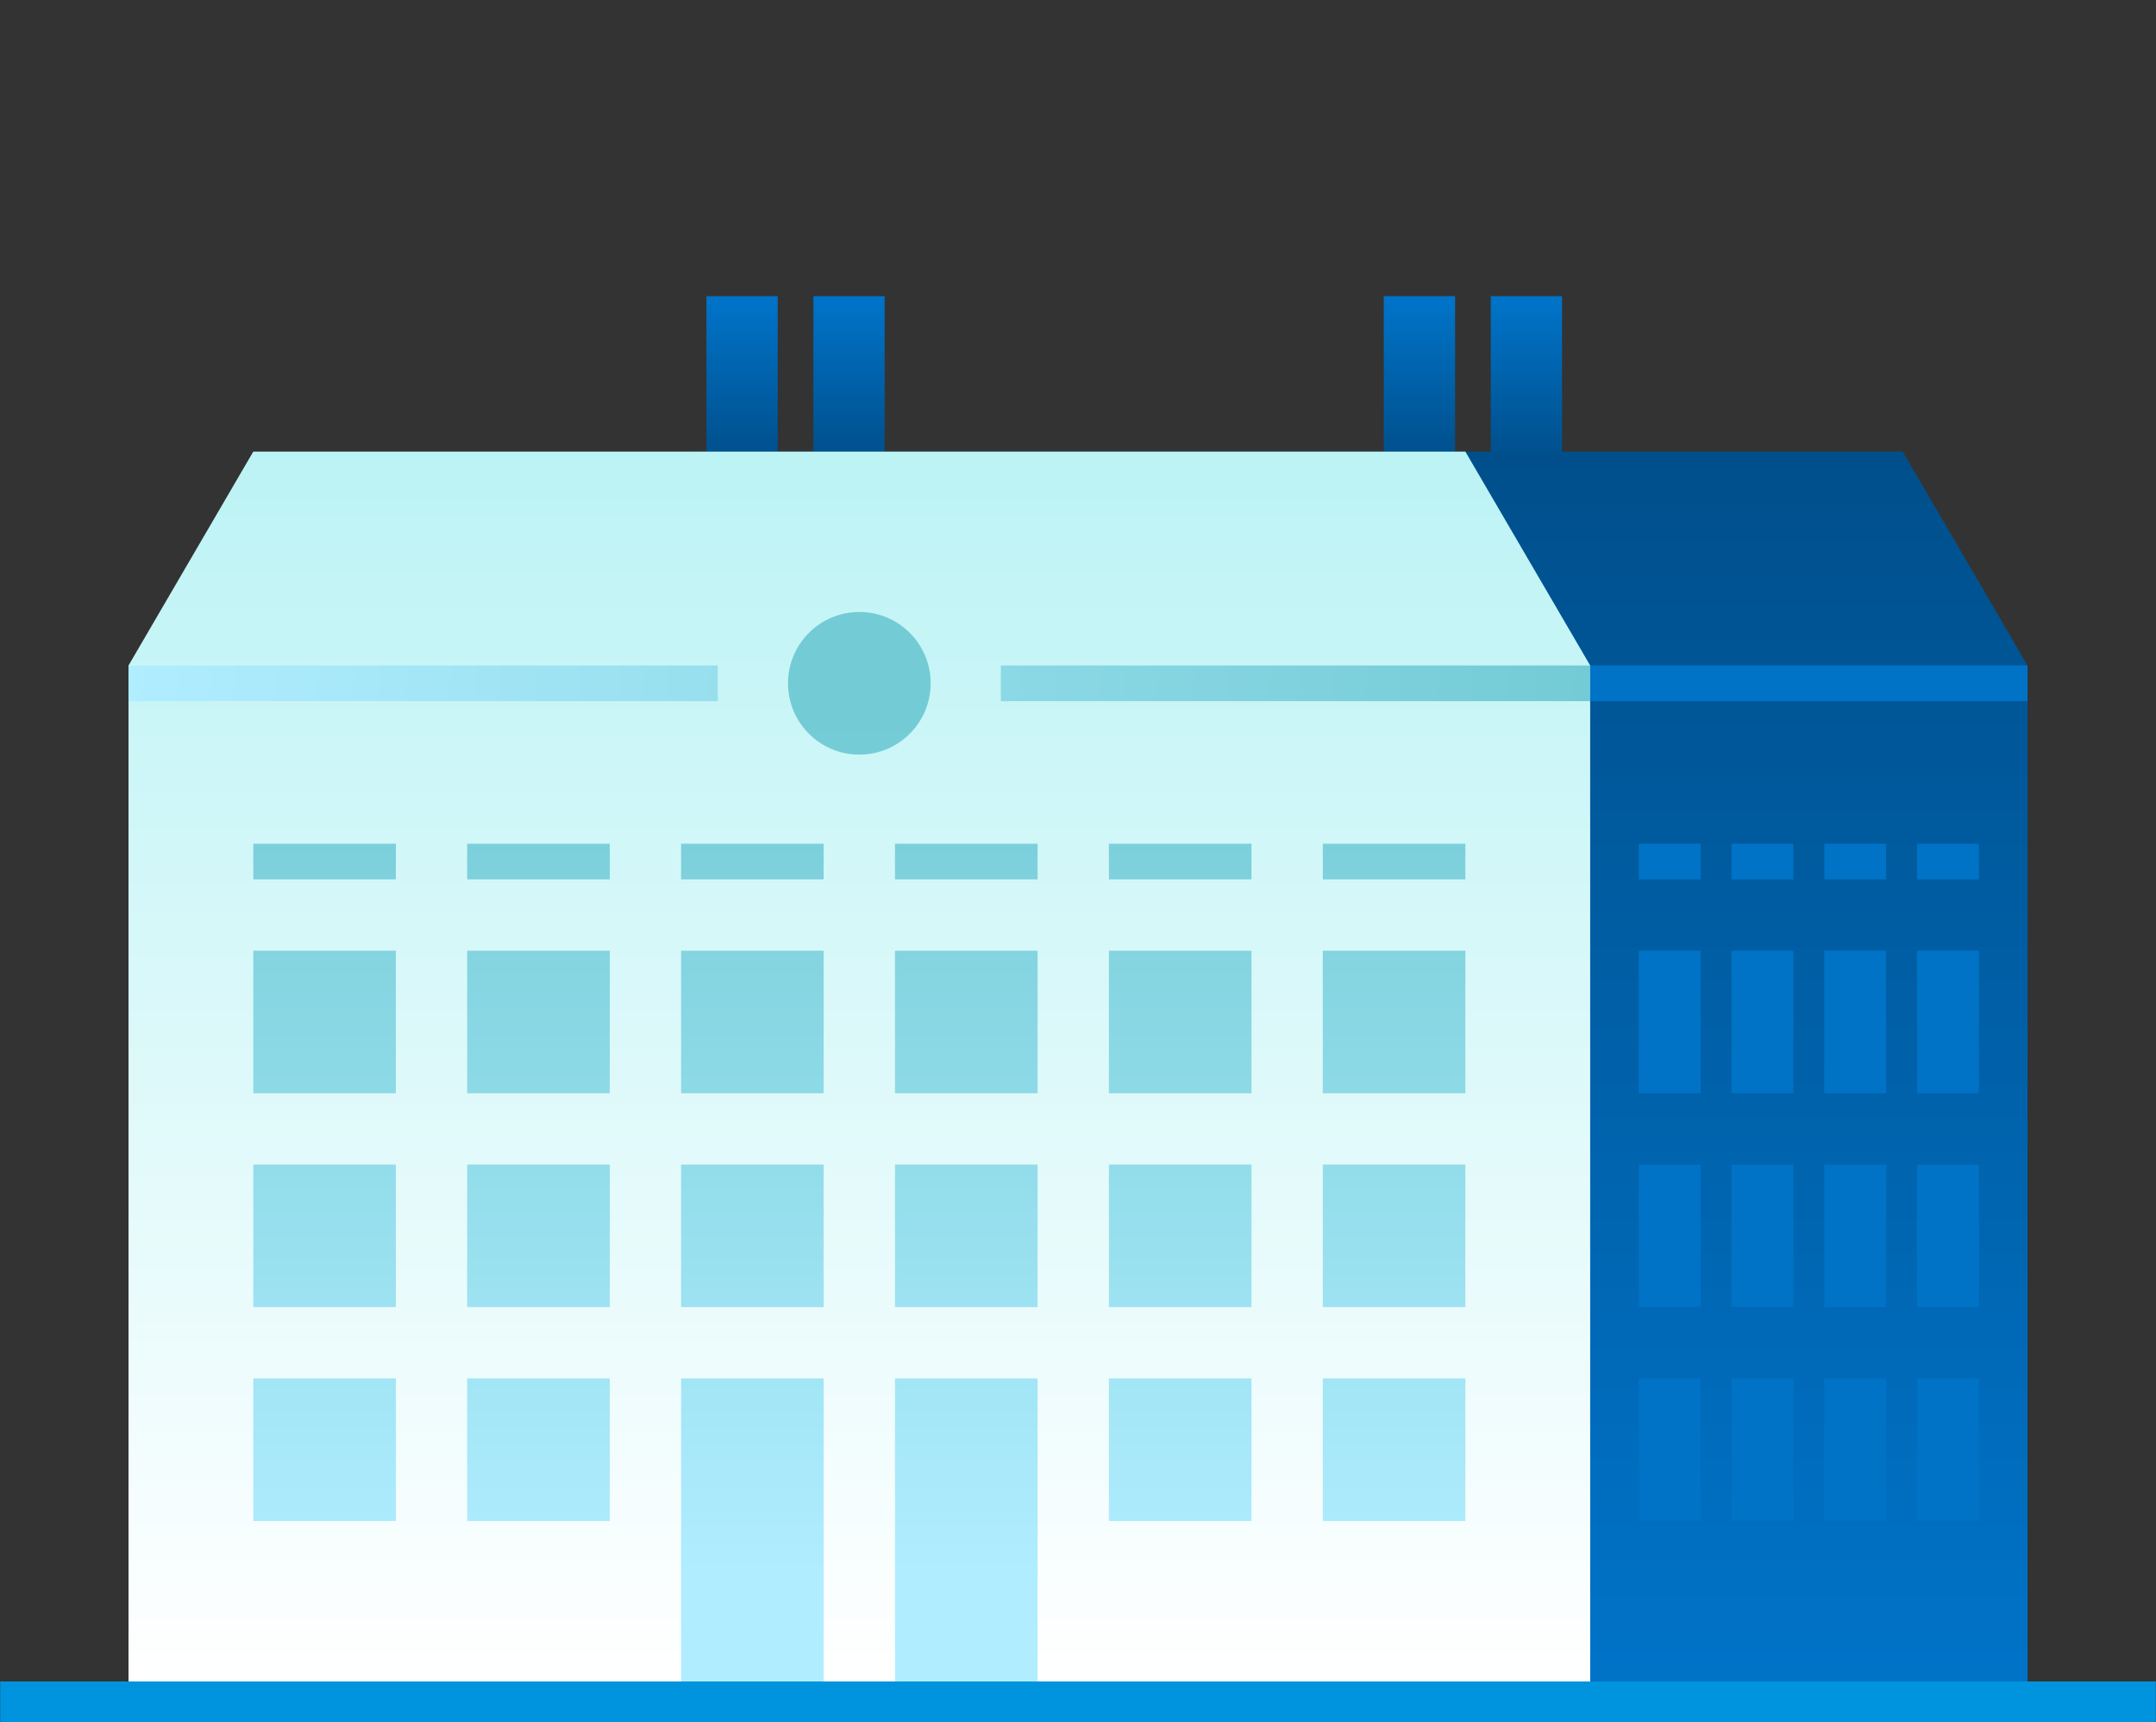 <?xml version="1.0" encoding="utf-8"?>
<!-- Generator: Adobe Illustrator 15.1.0, SVG Export Plug-In . SVG Version: 6.00 Build 0)  -->
<!DOCTYPE svg PUBLIC "-//W3C//DTD SVG 1.1//EN" "http://www.w3.org/Graphics/SVG/1.1/DTD/svg11.dtd">
<svg version="1.1" id="Vrstva_1" xmlns="http://www.w3.org/2000/svg" xmlns:xlink="http://www.w3.org/1999/xlink" x="0px" y="0px"
	 width="425.773px" height="340.157px" viewBox="0 0 425.773 340.157" enable-background="new 0 0 425.773 340.157"
	 xml:space="preserve">
<rect x="0" y="0" width="425.773" height="340.157" fill="#333333" stroke="none"/>
<g>
	<defs>
		<polygon id="SVGID_1_" points="400.4,131.439 400.4,332.1 111.748,332.1 111.748,131.439 136.386,89.198 375.761,89.198 		"/>
	</defs>
	<clipPath id="SVGID_2_">
		<use xlink:href="#SVGID_1_"  overflow="visible"/>
	</clipPath>
	
		<linearGradient id="SVGID_3_" gradientUnits="userSpaceOnUse" x1="-209.834" y1="470.075" x2="-202.683" y2="470.075" gradientTransform="matrix(0 33.966 -40.364 0 19230.031 7216.411)">
		<stop  offset="0" style="stop-color:#004F8B"/>
		<stop  offset="1" style="stop-color:#0073C8"/>
	</linearGradient>
	<rect x="111.748" y="89.198" clip-path="url(#SVGID_2_)" fill="url(#SVGID_3_)" width="288.652" height="242.902"/>
</g>
<g>
	<defs>
		<path id="SVGID_4_" d="M273.275,58.49h14.08v31.685h-14.08V58.49z M160.634,58.49h14.072v31.685h-14.072V58.49z M139.509,58.49
			h14.078v31.685h-14.078V58.49z M294.402,58.49h14.078v31.685h-14.078V58.49z"/>
	</defs>
	<clipPath id="SVGID_5_">
		<use xlink:href="#SVGID_4_"  overflow="visible"/>
	</clipPath>
	
		<linearGradient id="SVGID_6_" gradientUnits="userSpaceOnUse" x1="-191.345" y1="458.082" x2="-184.621" y2="458.082" gradientTransform="matrix(0 -4.587 23.627 0 -10599.276 -787.276)">
		<stop  offset="0" style="stop-color:#004F8B"/>
		<stop  offset="1" style="stop-color:#0073C8"/>
	</linearGradient>
	<rect x="139.509" y="58.49" clip-path="url(#SVGID_5_)" fill="url(#SVGID_6_)" width="168.971" height="31.685"/>
</g>
<g>
	<defs>
		<polygon id="SVGID_7_" points="314.033,131.439 314.033,332.1 25.38,332.1 25.38,131.439 50.018,89.198 289.386,89.198 		"/>
	</defs>
	<clipPath id="SVGID_8_">
		<use xlink:href="#SVGID_7_"  overflow="visible"/>
	</clipPath>
	
		<linearGradient id="SVGID_9_" gradientUnits="userSpaceOnUse" x1="-209.834" y1="471.916" x2="-202.683" y2="471.916" gradientTransform="matrix(0 33.966 -40.364 0 19217.969 7216.411)">
		<stop  offset="0" style="stop-color:#BCF3F5"/>
		<stop  offset="1" style="stop-color:#FFFFFF"/>
	</linearGradient>
	<rect x="25.38" y="89.198" clip-path="url(#SVGID_8_)" fill="url(#SVGID_9_)" width="288.653" height="242.902"/>
</g>
<g>
	<defs>
		<path id="SVGID_10_" d="M92.256,166.642h28.167v7.039H92.256V166.642z M134.501,166.642h28.158v7.039h-28.158V166.642z
			 M176.746,166.642h28.159v7.039h-28.159V166.642z M218.99,166.642h28.158v7.039H218.99V166.642z M261.228,166.642h28.158v7.039
			h-28.158V166.642z M92.256,272.25h28.167v28.165H92.256V272.25z M134.501,272.25h28.158v59.85h-28.158V272.25z M176.746,272.25
			h28.159v59.85h-28.159V272.25z M218.99,272.25h28.158v28.165H218.99V272.25z M261.228,272.25h28.158v28.165h-28.158V272.25z
			 M50.018,272.25h28.159v28.165H50.018V272.25z M92.256,230.012h28.167v28.158H92.256V230.012z M134.501,230.012h28.158v28.158
			h-28.158V230.012z M176.746,230.012h28.159v28.158h-28.159V230.012z M218.99,230.012h28.158v28.158H218.99V230.012z
			 M261.228,230.012h28.158v28.158h-28.158V230.012z M50.018,230.012h28.159v28.158H50.018V230.012z M92.256,187.768h28.167v28.158
			H92.256V187.768z M134.501,187.768h28.158v28.158h-28.158V187.768z M176.746,187.768h28.159v28.158h-28.159V187.768z
			 M218.99,187.768h28.158v28.158H218.99V187.768z M261.228,187.768h28.158v28.158h-28.158V187.768z M50.018,187.768h28.159v28.158
			H50.018V187.768z M169.706,149.042c7.773,0,14.087-6.306,14.087-14.086c0-7.781-6.313-14.086-14.087-14.086
			c-7.78,0-14.087,6.306-14.087,14.086C155.619,142.736,161.927,149.042,169.706,149.042z M50.018,166.642h28.159v7.039H50.018
			V166.642z"/>
	</defs>
	<clipPath id="SVGID_11_">
		<use xlink:href="#SVGID_10_"  overflow="visible"/>
	</clipPath>
	
		<linearGradient id="SVGID_12_" gradientUnits="userSpaceOnUse" x1="-208.527" y1="473.118" x2="-202.805" y2="473.118" gradientTransform="matrix(0 29.537 -33.473 0 16006.48 6301.358)">
		<stop  offset="0" style="stop-color:#73CBD5"/>
		<stop  offset="1" style="stop-color:#B0EDFF"/>
	</linearGradient>
	<rect x="50.011" y="120.87" clip-path="url(#SVGID_11_)" fill="url(#SVGID_12_)" width="239.375" height="211.23"/>
</g>
<g>
	<defs>
		<path id="SVGID_13_" d="M141.757,131.439H25.38v7.044h116.377V131.439z M314.033,131.439H197.649v7.044h116.384V131.439z"/>
	</defs>
	<clipPath id="SVGID_14_">
		<use xlink:href="#SVGID_13_"  overflow="visible"/>
	</clipPath>
	
		<linearGradient id="SVGID_15_" gradientUnits="userSpaceOnUse" x1="-204.819" y1="469.159" x2="-197.666" y2="469.159" gradientTransform="matrix(-40.363 -3.011 0.446 -5.977 -8162.181 2333.057)">
		<stop  offset="0" style="stop-color:#73CBD5"/>
		<stop  offset="1" style="stop-color:#B0EDFF"/>
	</linearGradient>
	<polygon clip-path="url(#SVGID_14_)" fill="url(#SVGID_15_)" points="314.551,131.478 26.971,110.027 24.856,138.441 
		312.433,159.895 	"/>
</g>
<path fill-rule="evenodd" clip-rule="evenodd" fill="#0073C7" d="M341.953,166.642h12.209v7.039h-12.209V166.642z M360.273,166.642
	h12.207v7.039h-12.207V166.642z M378.592,166.642h12.209v7.039h-12.209V166.642z M341.953,272.25h12.209v28.165h-12.209V272.25z
	 M360.273,272.25h12.207v28.165h-12.207V272.25z M378.592,272.25h12.209v28.165h-12.209V272.25z M323.635,272.25h12.209v28.165
	h-12.209V272.25z M341.953,230.012h12.209v28.158h-12.209V230.012z M360.273,230.012h12.207v28.158h-12.207V230.012z
	 M378.592,230.012h12.209v28.158h-12.209V230.012z M323.635,230.012h12.209v28.158h-12.209V230.012z M341.953,187.768h12.209v28.158
	h-12.209V187.768z M360.273,187.768h12.207v28.158h-12.207V187.768z M378.592,187.768h12.209v28.158h-12.209V187.768z
	 M323.635,187.768h12.209v28.158h-12.209V187.768z M323.635,166.642h12.209v7.039h-12.209V166.642z"/>
<rect x="314.033" y="131.439" fill-rule="evenodd" clip-rule="evenodd" fill="#0073C7" width="86.367" height="7.044"/>
<rect x="0.035" y="332.1" fill-rule="evenodd" clip-rule="evenodd" fill="#0094DE" width="425.703" height="8.109"/>
</svg>
